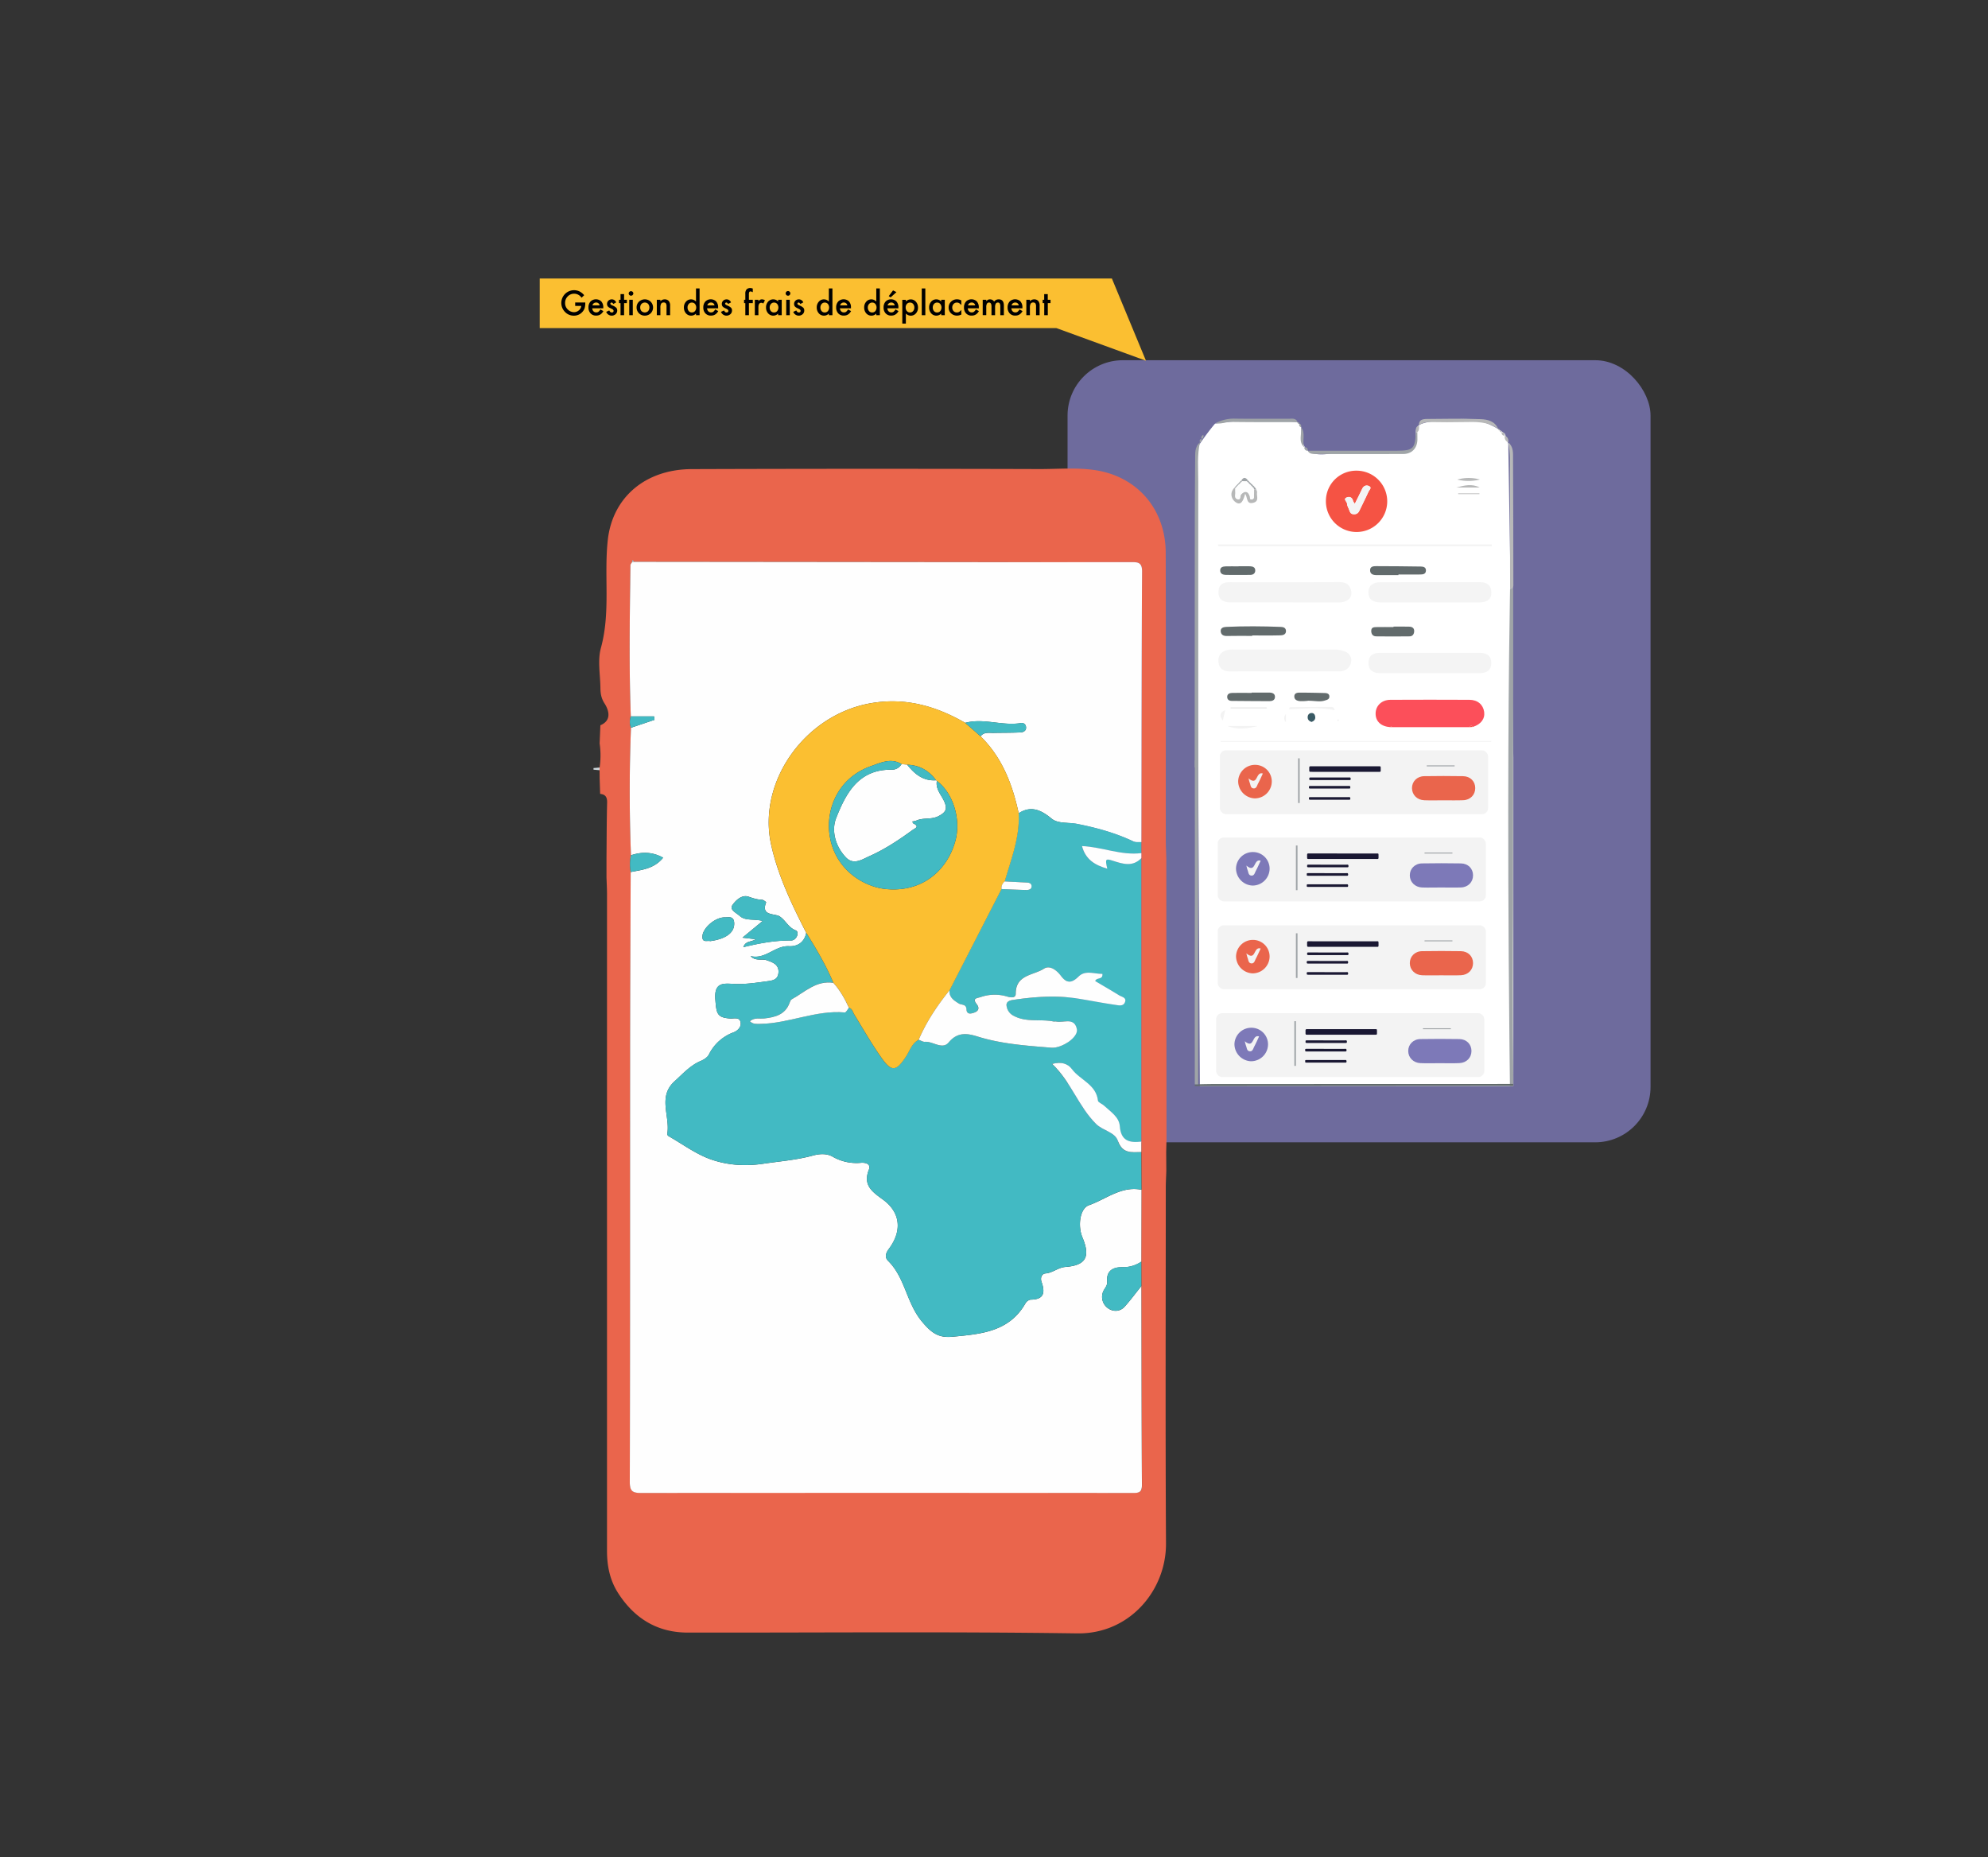 <svg id="Calque_1" data-name="Calque 1" xmlns="http://www.w3.org/2000/svg" viewBox="0 0 1838 1717"><rect x="0" y="0" width="1838" height="1717" fill="#333333" stroke="none"/><defs><style>.cls-1,.cls-15{fill:#7d79b8;}.cls-1{opacity:0.8;}.cls-2{fill:#fff;}.cls-3{fill:#9fa4a7;}.cls-4{fill:#b7b8b8;}.cls-5{fill:#626b6c;}.cls-6{fill:#f4f4f4;}.cls-7{fill:#fc4f5a;}.cls-8{fill:#f55344;}.cls-9{fill:#f3f3f3;}.cls-10{fill:#ebebeb;}.cls-11{fill:#395a64;}.cls-12{fill:#fdfdfd;}.cls-13{fill:#ea654c;}.cls-14{fill:#1a1833;}.cls-16{fill:#fefefe;}.cls-17{fill:#42bac3;}.cls-18{fill:#ced8dd;}.cls-19{fill:#fbbf31;}</style></defs><rect class="cls-1" x="987" y="333" width="539" height="723" rx="51.16"/><path class="cls-2" d="M1399.15,1004H1109.33l-3.12-589c3.21-5,6.83-10.25,10.91-15.58q3.12-4.1,6.23-7.79,6.09-.9,12.47-1.56a303.35,303.35,0,0,1,62.32,0,6.52,6.52,0,0,1,3.12,1.56c3.61,3.35.57,9.19,3.12,17.14a20.72,20.72,0,0,0,3.11,6.23c7,8.62,25.71,3.75,28,3.12a145.31,145.31,0,0,1,35.84,0,93.78,93.78,0,0,0,29.61-1.56,11.42,11.42,0,0,0,6.23-3.12c4.89-5.28-.22-12.89,3.11-18.7.86-1.49,3.29-4.62,23.38-6.23,17.47-1.4,26.2-2.09,37.39,1.56A65.6,65.6,0,0,1,1391.36,401l3.12,9.35,4.67,289.82Z"/><path class="cls-3" d="M1399.15,1004H1396c-.19-15.79-.32-28.17-.39-34.64-2.41-230.5-.49-365.13.36-415.59,0-3,.12-6.75.16-9.32l2.53.13.39-.16q0,145.11-.1,290.22c0,12.59-.35,59-.11,121.38C1399,976.22,1399.07,992.87,1399.15,1004Z"/><path class="cls-3" d="M1109.42,408.9c-2.7,12-1.56,24.17-1.57,36.28q0,132.09,0,264.18l-3.31-.07q0-84.45.06-168.89c0-38.4,0-76.79.38-115.19C1105.07,419.62,1104.23,413.31,1109.42,408.9Z"/><path class="cls-4" d="M1398.7,544.58l-2.53-.13q-.11-53.54-.22-107.05c0-9.52.51-19.08-1.54-28.49,5.07,4.17,4.44,10.08,4.46,15.61q.27,58.38.31,116.75Z"/><path class="cls-3" d="M1310.39,399.55c0,2.34.12,4.67.07,7-.19,7.86-5.21,13.13-13.13,13.16-27,.11-53.95.05-80.92,0-2.86,0-5.79,0-7.4-3.05l82.11,0c15.39,0,17.24-1.75,17.89-17.08Z"/><path class="cls-5" d="M1399,1002.05l.15,1.74-294.5.21v-1.54c5.39-.11,10.77-.33,16.16-.33Q1259.91,1002.07,1399,1002.05Z"/><path class="cls-4" d="M1385.09,396.48c-9.57-6.93-20.56-6.55-31.61-6.31-10.28.22-20.58.19-30.87,0-4-.07-7.6.53-10.7,3.19-.43-5.24,3.38-6,7-6.05,16.8-.16,33.62-.5,50.39.2C1375.44,387.76,1382.21,389.38,1385.09,396.48Z"/><path class="cls-3" d="M1199.69,390.26c-20.45,0-40.91.07-61.36-.22-4.94-.07-9.6,2.32-14.55,1.15a36.77,36.77,0,0,1,18.54-4.18c16.24.23,32.48,0,48.72.11C1194.21,387.14,1198,386.1,1199.69,390.26Z"/><path class="cls-3" d="M1205.94,413.63c-6.07-5.42-2-12.53-3.16-18.79C1207.59,400.47,1203.46,407.61,1205.94,413.63Z"/><path class="cls-4" d="M1310.39,399.55l-1.38.09c-.23-2.66-.21-5.21,2.93-6.31C1312,395.56,1312.32,397.83,1310.39,399.55Z"/><path class="cls-4" d="M1394.43,408.94c-2.69-1.27-3.58-3.43-3.14-6.26C1394,403.94,1394.87,406.1,1394.43,408.94Z"/><path class="cls-3" d="M1209.06,416.75a3,3,0,0,1-3.17-3.17C1208.23,413.35,1209.19,414.5,1209.06,416.75Z"/><path class="cls-4" d="M1391.32,402.71c-2.33.23-3-1.24-3.14-3.14C1390.37,399.47,1391.23,400.71,1391.32,402.71Z"/><path class="cls-3" d="M1112.56,402c.42,1.69.25,3.13-1.61,3.87C1110.23,404,1111,402.82,1112.56,402Z"/><path class="cls-3" d="M1111,405.8c.17,1.4,0,2.65-1.59,3.15C1109,407.43,1108.8,406,1111,405.8Z"/><path class="cls-3" d="M1202.84,394.94a2.54,2.54,0,0,1-1.62-3.16C1203.18,392.11,1203.11,393.48,1202.84,394.94Z"/><path class="cls-3" d="M1201.26,391.82c-1.13.08-1.75-.35-1.59-1.58C1200.81,390.16,1201.33,390.69,1201.26,391.82Z"/><path class="cls-4" d="M1388.22,399.6a1.59,1.59,0,0,1-1.6-1.59A1.45,1.45,0,0,1,1388.22,399.6Z"/><path class="cls-4" d="M1386.66,398a1.57,1.57,0,0,1-1.6-1.59A1.44,1.44,0,0,1,1386.66,398Z"/><path class="cls-6" d="M1187.51,620.71c-16.59,0-33.19-.09-49.78,0-6,0-10.3-1.9-11.12-8.18-.89-6.87,2.76-10.68,9.37-11.84a22.74,22.74,0,0,1,3.87-.25q47.45,0,94.89,0a29.7,29.7,0,0,1,6.07,1c5.6,1.2,9.23,5.09,8.36,10.4s-5,8.83-11.11,8.81C1221.21,620.68,1204.36,620.71,1187.51,620.71Z"/><path class="cls-7" d="M1285.42,672.23c-8.58-.63-13.65-5.33-13.6-12.59s5.59-12.67,13.74-12.71q36.5-.18,73,0c7.58,0,12.71,4.49,13.62,11.18.87,6.43-3,11.51-10.48,13.9-1.13-1.5-2.15-1.33-3.07.22H1287C1286.44,671.34,1285.93,671.34,1285.42,672.23Z"/><path class="cls-8" d="M1254.34,435.11a28.35,28.35,0,1,1-28.48,27.8A28,28,0,0,1,1254.34,435.11Zm-1.74,30.62c-.89-1.37-1.44-1.88-1.57-2.48-.7-3.27-3-4.54-5.76-3.44-3.87,1.54.11,3.81.14,5.76s1.31,3.89,2,5.86,1.36,3.78,4.06,3.95,4.32-1,5.44-3.38c2.77-5.86,5.73-11.64,8.4-17.54.69-1.55,3.45-3.66.42-5.11-2.48-1.18-5-.3-6.37,2.67C1257.29,456.43,1255.06,460.74,1252.6,465.73Z"/><path class="cls-6" d="M1188.21,556.86c-16.83,0-33.67,0-50.5,0-7.61,0-11.34-3.35-11.19-9.67.16-7.14,4.51-9.06,10.85-9,33.67.08,67.33.15,101-.06,6.8,0,10.34,3,11,9.28.6,5.75-4.16,9.48-11.43,9.49C1221.36,556.89,1204.78,556.86,1188.21,556.86Z"/><path class="cls-6" d="M1321.22,622.27c-15,0-30.07-.06-45.1,0-6.39,0-10.8-2.33-10.86-9.2s4-9.54,10.51-9.54q46.26.06,92.53,0c6.5,0,10.58,2.86,10.47,9.58s-4.5,9.21-10.89,9.16C1352.32,622.2,1336.77,622.27,1321.22,622.27Z"/><path class="cls-6" d="M1322.74,538.16c15,0,30.07.07,45.1,0,6.39,0,10.61,2.33,11,9.14.34,6.28-3.55,9.56-11.26,9.57q-45.49.07-91,0c-7.74,0-11.49-3.23-11.41-9.47.08-6.07,3.94-9.17,11.7-9.19C1292.16,538.13,1307.45,538.16,1322.74,538.16Z"/><path class="cls-9" d="M1379.2,504.88h-253v-1.56h253Z"/><path class="cls-5" d="M1157.71,587.86c-7.76,0-15.52-.13-23.28.06-3.07.08-5.3-.87-5.78-3.83-.55-3.49,2.22-4.43,4.94-4.56,16.82-.79,33.66-.64,50.49,0,2.36.09,4.85.73,4.87,3.87s-2.76,3.86-4.9,3.93c-8.78.25-17.56.1-26.34.1Z"/><path class="cls-5" d="M1292.93,531.65c-6.74,0-13.48,0-20.22,0-3.06,0-6-.79-6-4.48s3.29-3.79,5.72-3.79c13.74,0,27.48.17,41.22.35,2.51,0,4.87.75,4.69,3.89s-2.78,3.43-5.15,3.46c-6.74.08-13.48,0-20.22,0Z"/><path class="cls-5" d="M1288.29,579.27c4.92,0,9.84-.14,14.75.05,2.5.1,4.57,1.22,4.44,4.28-.11,2.7-1.54,4.65-4.21,4.68q-15.52.21-31,0c-3.07-.05-4.55-2.16-4.49-5.19.08-3.43,2.8-3.32,5-3.38,5.17-.14,10.34,0,15.51,0Z"/><path class="cls-3" d="M1104.65,703.13l3.12-3v302.29h-3.12c0-16.93-.05-42.51-.05-73.75,0-2.7,0-21.07.06-68.22,0-28.1.17-73.81,0-136.44C1104.69,715.22,1104.67,708,1104.65,703.13Z"/><path class="cls-5" d="M1157.2,640.26c5.43,0,10.86,0,16.29,0,2.82,0,5.44.89,5.27,4.26-.14,2.87-2.7,3.65-5.12,3.65-11.59,0-23.18-.16-34.77-.23-2.42,0-4.18-1.1-4.27-3.51-.1-3,2.27-3.84,4.76-3.88,5.94-.1,11.89,0,17.83,0Z"/><path class="cls-9" d="M1128.63,685h250v.79H1128.55Z"/><path class="cls-5" d="M1144.86,523.49c3.62,0,7.24-.11,10.85,0,2.45.1,4.87.85,4.83,3.87,0,2.76-2,4.08-4.66,4.1-7.47,0-15,.14-22.43,0-2.64-.06-5.43-.88-5.32-4.3.1-3.06,2.74-3.49,5.1-3.58,3.87-.15,7.75,0,11.63,0Z"/><path class="cls-5" d="M1209.6,647.77a43.25,43.25,0,0,1-7.93.35c-2.13-.2-4.85-1.06-5-4-.17-3.18,2.36-3.82,4.74-3.82,7.76,0,15.51.17,23.26.36,2.14.05,4.39.52,4.39,3.26s-2.43,3.1-4.34,3.71C1220.42,649,1216,647.87,1209.6,647.77Z"/><path class="cls-4" d="M1161.52,452.4c.25,1,.83,2,.68,3-.54,3.41,2.25,8.12-3.8,9.47s-4.8-4.42-7.16-8.39c-1.64,5.57-3.52,11.63-9,7.65-3.76-2.72-5.72-8.62-.79-13.4a1.13,1.13,0,0,1,.79.54,32.83,32.83,0,0,0,0,3.84c.19,2.18-1.13,5.24,1.53,6.21,3.79,1.39,2.43-2.86,3.76-4.27,3.46-3.66,6.22-3.09,8,1.55.48,1.25-.48,3.45,2.08,3,2-.35,1.7-2.24,1.77-3.71.09-1.8.06-3.6.09-5.39Z"/><path class="cls-9" d="M1134.84,671.21h27.84C1153.25,673.69,1143.85,674.76,1134.84,671.21Z"/><path class="cls-9" d="M1234,656.56c-14-3.08-28.08-1.37-42.15-.92a1.8,1.8,0,0,1,1.87-1.93q18.66-.16,37.31-.16c1.85,0,2.69,1.28,3,3Z"/><path class="cls-4" d="M1368.22,443.27a42.26,42.26,0,0,1-20.9.06A39.13,39.13,0,0,1,1368.22,443.27Z"/><path class="cls-4" d="M1368,450.66h-21.47C1353.6,448.86,1360.66,446.83,1368,450.66Z"/><path class="cls-10" d="M1171.3,655h-33.56v-1.11H1171Z"/><path class="cls-11" d="M1212.63,667.42c-2.15-.67-3.65-2-3.64-4.34s1.44-4,3.8-3.94c2.1,0,3.08,1.78,3.23,3.72C1216.2,665.24,1214.74,666.59,1212.63,667.42Z"/><path class="cls-4" d="M1367.79,456.76h-19.62l0-.65h19.63C1367.78,456.33,1367.79,456.55,1367.79,456.76Z"/><path class="cls-9" d="M1132.75,656.58q-1.12,4.78-2.23,9.56c-3-4.1-3.12-7.5,2.16-9.62Z"/><path class="cls-9" d="M1188.79,667.48c-2.22-2.28-1.73-4.88.07-7.58v7.51Z"/><path class="cls-3" d="M1147.71,444.07c2-3.2,4-2.82,6-.06-.32.33-.63.66-.94,1l-4.27-.13C1148.21,444.61,1148,444.34,1147.71,444.07Z"/><path class="cls-9" d="M1238,665.48c-.18.4-.35.81-.53,1.21-.4-.17-1-.26-1.14-.55s.28-.78.46-1.19Z"/><path class="cls-8" d="M1358.62,672.24c.92-1.55,1.94-1.72,3.07-.22Z"/><path class="cls-10" d="M1132.68,656.52c.13-.2.26-.4.38-.6l-.31.66Z"/><path class="cls-9" d="M1235.53,658.12l-1.55-1.56,0,0,1.56,1.55Z"/><path class="cls-9" d="M1235.58,658.07l.58.36-.63-.31Z"/><path class="cls-8" d="M1285.42,672.23c.51-.89,1-.89,1.54,0Z"/><path class="cls-3" d="M1161.52,452.4l-2.13.06a5.73,5.73,0,0,1-.47-1.25,12.88,12.88,0,0,0,1.06-1Z"/><path class="cls-3" d="M1158.4,448.62l1.58,1.57a14.62,14.62,0,0,1-1.06,1l-1.54-1.55A14.28,14.28,0,0,0,1158.4,448.62Z"/><path class="cls-3" d="M1141.43,450.68c.54-.61,1.09-1.21,1.64-1.81l.72.67-1.57,1.68A1.13,1.13,0,0,0,1141.43,450.68Z"/><path class="cls-3" d="M1156.81,447.14l1.59,1.48a14.28,14.28,0,0,1-1,1l-1.52-1.59C1156.18,447.77,1156.5,447.46,1156.81,447.14Z"/><path class="cls-3" d="M1143.07,448.87l1.55-1.56.71.66c-.51.53-1,1-1.54,1.57Z"/><path class="cls-3" d="M1155.24,445.59l1.57,1.56-1,.92-1.55-1.56Z"/><path class="cls-3" d="M1144.62,447.31l1.48-1.67.83.81-1.6,1.52Z"/><path class="cls-3" d="M1153.66,444l1.57,1.58c-.3.31-.61.62-.92.92l-1.59-1.49C1153,444.67,1153.34,444.34,1153.66,444Z"/><path class="cls-3" d="M1146.1,445.64l1.62-1.57c.24.27.49.54.73.82l-1.52,1.56Z"/><path class="cls-9" d="M1188.86,667.41l.58.37-.65-.3Z"/><path class="cls-6" d="M1252.6,465.73c2.46-5,4.69-9.3,6.72-13.71,1.37-3,3.89-3.85,6.37-2.67,3,1.45.27,3.56-.42,5.11-2.67,5.9-5.63,11.68-8.4,17.54-1.12,2.37-2.66,3.55-5.44,3.38s-3.39-1.9-4.06-3.95-1.92-3.9-2-5.86-4-4.22-.14-5.76c2.74-1.1,5.06.17,5.76,3.44C1251.16,463.85,1251.71,464.36,1252.6,465.73Z"/><path class="cls-12" d="M1146.93,446.45l1.52-1.56,4.27.13,1.59,1.49,1.55,1.56,1.52,1.59,1.54,1.55a5.73,5.73,0,0,0,.47,1.25c0,1.79,0,3.59-.09,5.39-.07,1.47.28,3.36-1.77,3.71-2.56.44-1.6-1.76-2.08-3-1.77-4.64-4.53-5.21-8-1.55-1.33,1.41,0,5.66-3.76,4.27-2.66-1-1.34-4-1.53-6.21a32.83,32.83,0,0,1,0-3.84l1.57-1.68c.51-.52,1-1,1.54-1.57Z"/><rect class="cls-9" x="1127.83" y="693.63" width="247.95" height="59.04" rx="5.57"/><path class="cls-13" d="M1175.82,722.79A15.71,15.71,0,0,1,1160,738.05a15.93,15.93,0,0,1-15.25-15.87,15.57,15.57,0,0,1,15.86-15.11A15.36,15.36,0,0,1,1175.82,722.79Zm-21.46-3.22a37.46,37.46,0,0,0,1.1,4.13c.84,1.91.6,4.79,3.4,5.12s3.26-2.52,4.22-4.34c1.61-3,3-6.21,4.48-9.38C1160.65,712.94,1163.39,727.06,1154.36,719.57Z"/><rect class="cls-3" x="1200.15" y="701.01" width="1.48" height="41.32"/><path class="cls-13" d="M1334.42,739.84c-5.88,0-11.77.19-17.64-.05-6.6-.27-11.27-5-11.33-11.14s4.58-11,11.22-11.12q18-.31,36,0c6.74.11,11.25,4.81,11.26,11s-4.47,11-11.15,11.23C1346.68,740,1340.55,739.84,1334.42,739.84Z"/><path class="cls-3" d="M1319.08,707.56h25.78l0,.87h-25.79Z"/><path class="cls-14" d="M1243.63,708.39h30.83c2,0,2.1-.26,2.08,2.05,0,3.6.3,3.07-3,3.07q-30.12,0-60.24,0c-3.08,0-2.81.3-2.82-2.79,0-.39,0-.79,0-1.18,0-.79.31-1.18,1.11-1.15.55,0,1.11,0,1.66,0Z"/><path class="cls-14" d="M1229.83,718.75c5.62,0,11.24,0,16.86,0,.66,0,1.6-.23,1.88.33a2.06,2.06,0,0,1,0,1.81c-.08.2-.46.26-.79.26h-34.66c-.39,0-.79,0-1.18,0-1,.05-1.5-.2-1.42-.87a4,4,0,0,0,0-.77c-.07-.6.41-.8,1.29-.78,1.58,0,3.16,0,4.75,0Z"/><path class="cls-14" d="M1229.49,726.59c5.61,0,11.23,0,16.85,0,.66,0,1.6-.23,1.89.33a2.09,2.09,0,0,1,0,1.81c-.09.2-.46.25-.79.26h-34.66c-.4,0-.8,0-1.19,0-1,0-1.5-.2-1.41-.87a3.31,3.31,0,0,0,0-.77c-.06-.6.41-.8,1.29-.79,1.59,0,3.17,0,4.75,0Z"/><path class="cls-14" d="M1229.49,736.92c5.61,0,11.23,0,16.85,0,.66,0,1.6-.23,1.89.33a2.09,2.09,0,0,1,0,1.81c-.09.2-.46.26-.79.26h-34.66c-.4,0-.8,0-1.19,0-1,0-1.5-.2-1.41-.87a3.3,3.3,0,0,0,0-.77c-.06-.6.41-.8,1.29-.78,1.59,0,3.17,0,4.75,0Z"/><rect class="cls-9" x="1125.81" y="774.22" width="247.95" height="59.04" rx="5.57"/><path class="cls-15" d="M1173.81,803.38A15.73,15.73,0,0,1,1158,818.65a15.92,15.92,0,0,1-15.25-15.87,15.54,15.54,0,0,1,15.85-15.11A15.36,15.36,0,0,1,1173.81,803.38Zm-21.47-3.22a36.8,36.8,0,0,0,1.1,4.13c.85,1.91.61,4.8,3.4,5.13s3.26-2.52,4.23-4.35c1.6-3,3-6.2,4.47-9.38C1158.64,793.54,1161.37,807.66,1152.34,800.16Z"/><rect class="cls-3" x="1198.13" y="781.6" width="1.48" height="41.32"/><path class="cls-15" d="M1332.4,820.43c-5.88,0-11.77.2-17.64,0-6.6-.27-11.26-5.06-11.33-11.14s4.58-11,11.22-11.12q18-.32,36,0c6.74.11,11.24,4.81,11.25,11s-4.47,11-11.15,11.23C1344.67,820.64,1338.53,820.43,1332.4,820.43Z"/><path class="cls-3" d="M1317.06,788.15h25.78l0,.87h-25.79Z"/><path class="cls-14" d="M1241.61,789h30.83c2,0,2.1-.27,2.08,2,0,3.6.3,3.07-3,3.08H1211.3c-3.07,0-2.81.3-2.82-2.78,0-.4,0-.79,0-1.19,0-.78.31-1.17,1.11-1.15.56,0,1.11,0,1.66,0Z"/><path class="cls-14" d="M1227.81,799.35h16.86c.66,0,1.6-.22,1.88.33a2.09,2.09,0,0,1,0,1.81c-.09.2-.46.26-.79.26h-34.66c-.4,0-.8,0-1.19,0-1,.05-1.5-.2-1.41-.88a3.22,3.22,0,0,0,0-.76c-.06-.61.41-.8,1.29-.79,1.58,0,3.17,0,4.75,0Z"/><path class="cls-14" d="M1227.47,807.18h16.86c.65,0,1.6-.22,1.88.33a2.06,2.06,0,0,1,0,1.81c-.09.2-.46.26-.79.26h-34.66c-.4,0-.79,0-1.19,0-1,.06-1.49-.2-1.41-.87a3.22,3.22,0,0,0,0-.76c-.06-.61.42-.8,1.3-.79,1.58,0,3.16,0,4.74,0Z"/><path class="cls-14" d="M1227.47,817.51h16.86c.65,0,1.6-.22,1.88.33a2.06,2.06,0,0,1,0,1.81c-.09.2-.46.26-.79.26h-34.66c-.4,0-.79,0-1.19,0-1,0-1.49-.21-1.41-.88a3.22,3.22,0,0,0,0-.76c-.06-.61.42-.8,1.3-.79,1.58,0,3.16,0,4.74,0Z"/><rect class="cls-9" x="1125.81" y="855.39" width="247.95" height="59.04" rx="5.57"/><path class="cls-13" d="M1173.81,884.55A15.73,15.73,0,0,1,1158,899.82,15.92,15.92,0,0,1,1142.78,884a15.55,15.55,0,0,1,15.85-15.11A15.36,15.36,0,0,1,1173.81,884.55Zm-21.47-3.22a37.21,37.21,0,0,0,1.1,4.14c.85,1.9.61,4.79,3.4,5.12s3.26-2.52,4.23-4.35c1.6-3,3-6.2,4.47-9.37C1158.64,874.71,1161.37,888.83,1152.34,881.33Z"/><rect class="cls-3" x="1198.13" y="862.77" width="1.48" height="41.32"/><path class="cls-13" d="M1332.4,901.61c-5.88,0-11.77.19-17.64-.05-6.6-.27-11.26-5.06-11.33-11.14s4.58-11,11.22-11.12q18-.31,36,0c6.74.11,11.24,4.81,11.25,11s-4.47,10.94-11.15,11.23C1344.67,901.81,1338.53,901.6,1332.4,901.61Z"/><path class="cls-3" d="M1317.06,869.33h25.78l0,.87h-25.79Z"/><path class="cls-14" d="M1241.61,870.16h30.83c2,0,2.1-.27,2.08,2.05,0,3.59.3,3.07-3,3.07H1211.3c-3.07,0-2.81.3-2.82-2.78,0-.39,0-.79,0-1.18,0-.79.31-1.18,1.11-1.16.56,0,1.11,0,1.66,0Z"/><path class="cls-14" d="M1227.81,880.52c5.62,0,11.24,0,16.86,0,.66,0,1.6-.23,1.88.33a2.09,2.09,0,0,1,0,1.81c-.09.2-.46.25-.79.26h-34.66c-.4,0-.8,0-1.19,0-1,0-1.5-.2-1.41-.87a3.31,3.31,0,0,0,0-.77c-.06-.61.41-.8,1.29-.79,1.58,0,3.17,0,4.75,0Z"/><path class="cls-14" d="M1227.47,888.36c5.62,0,11.24,0,16.86,0,.65,0,1.6-.23,1.88.32a2.08,2.08,0,0,1,0,1.82c-.09.2-.46.25-.79.26h-34.66c-.4,0-.79,0-1.19,0-1,.05-1.49-.2-1.41-.88a3.22,3.22,0,0,0,0-.76c-.06-.61.42-.8,1.3-.79,1.58,0,3.16,0,4.74,0Z"/><path class="cls-14" d="M1227.47,898.69c5.62,0,11.24,0,16.86,0,.65,0,1.6-.23,1.88.33a2.06,2.06,0,0,1,0,1.81c-.09.2-.46.25-.79.26h-34.66c-.4,0-.79,0-1.19,0-1,0-1.49-.2-1.41-.87a3.3,3.3,0,0,0,0-.77c-.06-.61.42-.8,1.3-.79,1.58,0,3.16,0,4.74,0Z"/><rect class="cls-9" x="1124.35" y="936.64" width="247.95" height="59.04" rx="5.57"/><path class="cls-15" d="M1172.35,965.8a15.73,15.73,0,0,1-15.78,15.27,15.94,15.94,0,0,1-15.26-15.87,15.57,15.57,0,0,1,15.86-15.11A15.36,15.36,0,0,1,1172.35,965.8Zm-21.47-3.22a37.21,37.21,0,0,0,1.1,4.14c.85,1.9.61,4.79,3.4,5.12s3.26-2.52,4.23-4.35c1.6-3,3-6.2,4.47-9.37C1157.18,956,1159.91,970.08,1150.88,962.58Z"/><rect class="cls-3" x="1196.67" y="944.02" width="1.48" height="41.32"/><path class="cls-15" d="M1330.94,982.86c-5.88,0-11.77.19-17.64-.05-6.6-.27-11.27-5.06-11.33-11.14s4.58-11,11.22-11.12q18-.31,36,0c6.74.11,11.24,4.81,11.25,11s-4.47,10.94-11.15,11.23C1343.2,983.06,1337.07,982.85,1330.94,982.86Z"/><path class="cls-3" d="M1315.6,950.58h25.78l0,.87h-25.79Z"/><path class="cls-14" d="M1240.15,951.41H1271c2,0,2.1-.27,2.08,2.05,0,3.59.3,3.07-3,3.07h-60.24c-3.07,0-2.81.3-2.82-2.78,0-.39,0-.79,0-1.18,0-.79.31-1.18,1.11-1.16.56,0,1.11,0,1.66,0Z"/><path class="cls-14" d="M1226.35,961.77c5.62,0,11.24,0,16.86,0,.66,0,1.6-.23,1.88.33a2.09,2.09,0,0,1,0,1.81c-.09.2-.47.25-.79.26h-34.67c-.39,0-.79,0-1.18,0-1,0-1.5-.2-1.41-.87a4,4,0,0,0,0-.77c-.06-.61.41-.8,1.29-.79,1.58,0,3.17,0,4.75,0Z"/><path class="cls-14" d="M1226,969.61c5.62,0,11.24,0,16.85,0,.66,0,1.61-.23,1.89.32a2.08,2.08,0,0,1,0,1.82c-.09.2-.46.25-.79.26h-34.66c-.4,0-.79,0-1.19,0-1,.05-1.49-.2-1.41-.88a3.22,3.22,0,0,0,0-.76c-.06-.61.42-.8,1.3-.79,1.58,0,3.16,0,4.74,0Z"/><path class="cls-14" d="M1226,979.94c5.62,0,11.24,0,16.85,0,.66,0,1.61-.23,1.89.33a2.06,2.06,0,0,1,0,1.81c-.09.2-.46.25-.79.26h-34.66c-.4,0-.79,0-1.19,0-1,0-1.49-.2-1.41-.87a3.3,3.3,0,0,0,0-.77c-.06-.61.42-.8,1.3-.79,1.58,0,3.16,0,4.74,0Z"/><path class="cls-13" d="M554.87,733.9l-.48-14.52c0-2.47,0-4.94-.08-7.41l.08-2.47a77.58,77.58,0,0,0,0-22.26q.35-8.38.7-16.78c11.21-4.68,7.34-14.7,3.89-20.08-3.28-5.12-3.8-9.47-3.87-14.55-.16-12.34-2.69-25.4.46-36.87,9.08-33.06,2.72-66.69,6.36-99.76,4.38-39.7,35.06-65.39,77.57-65.53q161-.54,322-.05c16.83,0,33.72-1.5,50.49.92,39.27,5.68,65.67,36,65.77,76.43.22,88.4,0,176.8.07,265.2,0,5.74.3,11.48.46,17.23q.09,129.75.2,259.49l-.3,12.2.12,17.39c-.17,5.34-.49,10.68-.49,16,0,109.43-.44,218.87.2,328.3.26,43.27-33.55,83.88-82,83.19-120-1.72-240.09-.58-360.14-.74-28.22,0-49.38-13.14-64.43-36.58-7.55-11.77-10.23-24.94-10.24-38.74q0-39.42,0-78.82,0-264.08,0-528.14c0-5.33-.31-10.67-.48-16q0-8.84,0-17.69c.16-17.07.15-34.14.58-51.21C561.45,737.05,559.87,734.38,554.87,733.9Zm500.38,54.75c0-3.38,0-6.76,0-10.14.15-83.43.17-166.86.64-250.3.05-9-4.54-8.59-10.73-8.57q-62.27.18-124.52,0l-334.21-.33-1.53-1.72-.45,1.86c-.55,1-1.57,2-1.58,3.07-.56,46.58-1.42,93.15.36,139.72a14.65,14.65,0,0,0,.19,10.49q-2.43,58.93,0,117.88a37.47,37.47,0,0,0-.27,15.46c-.19,58.32-.5,116.63-.54,174.95-.08,129.58.08,259.15-.28,388.73,0,8.56,2.42,10.33,10.27,10.32q227.72-.24,455.43,0c5.49,0,7.84-1,7.8-7.41-.39-61.28-.41-122.56-.54-183.85l-.09-22.55q.09-33.22.17-66.45-.06-17.41-.11-34.83V793.33Z"/><path class="cls-16" d="M583.36,790.65q-2.31-58.93,0-117.88l21.75-7.33c-.13-1.06-.25-2.11-.37-3.16H583.21c-1.78-46.57-.92-93.14-.36-139.72,0-1,1-2,1.58-3.07l1,.06,1-.2,334.21.33q62.25,0,124.52,0c6.19,0,10.78-.39,10.73,8.57-.47,83.44-.49,166.87-.64,250.3-2.45-.18-5.23.34-7.29-.65-16.68-7.94-34.19-12.72-52.32-16.29-7.88-1.54-17.44.13-23.5-4.92-10.86-9.07-19.89-11.56-30.33-4.83-5.75-26.7-15.23-51.54-35.24-71.17,3.33-4.3,8.09-3,12.47-3.15,8.16-.18,16.34-.07,24.5-.47,2.93-.14,5.74-1.73,5-5.46a3.86,3.86,0,0,0-4.55-3.18c-17.23,2.91-34.41-4.82-51.63-.18-27.38-15.77-56-23.81-88.13-18C743.93,661.24,700,722.79,713,781.14c6.36,28.61,19.1,55.12,32.43,81.19-1.71,8.76-8.12,12.79-15.94,12.39-13.09-.67-21.8,12.58-35.58,9.13,4.68,5,10.35,2.23,15,3.85,5.31,1.86,11.36,3.83,10.84,11.34-.49,7.24-6.16,7.5-11.59,8.25-9.34,1.27-18.63,2.65-28.13,2.36-9.84-.3-20.08-2.85-18.65,14.49,1,12.61,1.38,16.56,13.69,17.41,3.43.24,8.32-1.63,9.57,3.15,1.21,4.63-2.84,8.28-6.29,9.6a41.39,41.39,0,0,0-23,20.68c-1.34,2.61-4.7,4.65-7.59,5.88-9.73,4.15-16.49,11.9-24.06,18.72-15.92,14.34-3.87,32.57-6.78,48.72a2.62,2.62,0,0,0,1.2,2c13,7.41,25.4,16.73,39.33,21.57,15.2,5.28,31.35,6.46,48.32,3.94,15.33-2.29,30.77-3.44,45.86-7.57,5.83-1.59,12.46-2.18,18.11,1a44.06,44.06,0,0,0,26,5.74c4.46-.4,9.74.89,7.57,6.39-5.75,14.57,3.43,20.57,13.16,27.7,16.06,11.77,17.82,28.81,5.31,45.5-3,4-3.91,7.86-.66,11.06,15.69,15.45,16.86,38.61,31,55.75,8.85,10.74,15.48,15.61,28.41,14.38,26.25-2.5,52.56-4.39,67.69-31.1.87-1.54,3.2-3.18,4.87-3.2,12.52-.13,13.21-6.94,9.86-16.46-1.3-3.7.18-7.49,3.73-7.78,6.73-.55,11.52-5.49,18.47-6,18.92-1.47,23.1-9.46,15.66-27.2-4.57-10.91-2.35-26.94,6-29.86,15.89-5.55,29.91-18,48.54-14.29q-.09,33.23-.17,66.45a29.08,29.08,0,0,1-17,5.12c-8.66-.18-15.51,2.82-14.57,13.56.31,3.6-2.39,6-3.65,8.89a12.79,12.79,0,0,0,4.22,15.36c4.57,3.46,11.15,3.7,15.67-1.34,5.45-6.06,10.29-12.67,15.38-19,.13,61.29.15,122.57.54,183.85,0,6.38-2.31,7.42-7.8,7.41q-227.72-.16-455.43,0c-7.85,0-10.29-1.76-10.27-10.32.36-129.58.2-259.15.28-388.73,0-58.32.35-116.63.54-174.95,10.66-2.08,21.79-3.08,30-13.27C603.07,787.38,593.37,787.34,583.36,790.65Zm103.07,76.16,12.27,1.43c-4.08,2.84-9.23,1.21-11.45,7.32,15-3.6,29.26-6.28,44-6.14,5.45.05,8.14-7.95,4.44-9.36-7-2.68-9.28-9.38-15-13-4.41-2.76-17.51-.13-12.34-12.89.11-.27-2.51-2.36-3.89-2.4-4.37-.14-8.15-1.37-12.3-2.84-6.27-2.2-12,3.43-15,7.78s3.58,7.19,6.73,10c5.44,4.87,13,2.45,21.28,4.63ZM656.68,870c12.33-1.64,22.49-6.68,22.13-16.59-.25-6.89-5.06-5.34-8.71-5.37-9-.08-20.05,9.71-20.65,17.09C648.89,872.11,654,869.13,656.68,870Z"/><path class="cls-17" d="M1055.31,1099.83c-18.63-3.74-32.65,8.74-48.54,14.29-8.35,2.92-10.57,19-6,29.86,7.44,17.74,3.26,25.73-15.66,27.2-7,.54-11.74,5.48-18.47,6-3.55.29-5,4.08-3.73,7.78,3.35,9.52,2.66,16.33-9.86,16.46-1.67,0-4,1.66-4.87,3.2-15.13,26.71-41.44,28.6-67.69,31.1-12.93,1.23-19.56-3.64-28.41-14.38-14.13-17.14-15.3-40.3-31-55.75-3.25-3.2-2.3-7.1.66-11.06,12.51-16.69,10.75-33.73-5.31-45.5-9.73-7.13-18.91-13.13-13.16-27.7,2.17-5.5-3.11-6.79-7.57-6.39a44.06,44.06,0,0,1-26-5.74c-5.65-3.13-12.28-2.54-18.11-1-15.09,4.13-30.53,5.28-45.86,7.57-17,2.52-33.12,1.34-48.32-3.94-13.93-4.84-26.3-14.16-39.33-21.57a2.62,2.62,0,0,1-1.2-2c2.91-16.15-9.14-34.38,6.78-48.72,7.57-6.82,14.33-14.57,24.06-18.72,2.89-1.23,6.25-3.27,7.59-5.88a41.39,41.39,0,0,1,23-20.68c3.45-1.32,7.5-5,6.29-9.6-1.25-4.78-6.14-2.91-9.57-3.15-12.31-.85-12.65-4.8-13.69-17.41-1.43-17.34,8.81-14.79,18.65-14.49,9.5.29,18.79-1.09,28.13-2.36,5.43-.75,11.1-1,11.59-8.25.52-7.51-5.53-9.48-10.84-11.34-4.64-1.62-10.31,1.16-15-3.85,13.78,3.45,22.49-9.8,35.58-9.13,7.82.4,14.23-3.63,15.93-12.4,9.31,14.9,18.23,30,25.08,46.26-15.86-2.43-26.43,8.57-38.64,15.34-.91.5-1.39,2-1.81,3.11-4.1,10.93-13.38,13.36-23.51,14.51-4.14.47-8.74-1.2-13.33,2.56,3.29,3.08,6.6,2.48,9.61,2.44,26.5-.28,51.35-12.93,78.27-10.55,1.12.1,2.52-2.85,3.78-4.38,3.17,1,3.6,4,5,6.4,8.27,13.47,16.14,27.24,25.24,40.13s13.43,12.26,22.2-.89c3.69-5.53,5.48-12.59,12-16,1.93.67,3.91,2,5.78,1.9,7.51-.57,16.1,7.65,22,.49,8.13-9.81,17.28-8.33,26.64-5.4,22.21,6.95,45.15,8.45,68.05,10.34,9.87.82,25.15-9.67,23.77-17-2.14-11.39-12.36-5.81-19.24-7.2-.79-.16-1.67.12-2.46-.05-12-2.45-24.87,1-36.52-5.13a12,12,0,0,1-6.79-9.5c-.48-3.5,2.56-4.76,5.61-5.22,20.31-3.08,40.66-4.51,61.09-1.2,11.27,1.83,22.48,4,33.78,5.67,3,.42,7.18,1.62,8.86-2.13,2-4.58-2.75-5.13-5.25-6.67-7.36-4.55-14.86-8.87-22.12-13.18,1.24-3.65,7.27-.85,6.62-6.68-7.48.2-15.59-3.74-21.93,2.44s-10.8,6.83-16.42-.66c-3.73-5-10.16-10.16-15.76-6.51-9.58,6.26-26.06,5.38-26,23.16,0,4.33-5,3.47-8.05,2.53a39.42,39.42,0,0,0-24.14.46c-3.78,1.21-8.18,1.06-3.89,6.56,2.76,3.55,1.7,6.37-2,7.76-2.88,1.07-7.23,2.28-7.45-2.87s-4.6-3.92-7-5.39c-4.76-2.92-9.1-5.73-8.72-12.16l48.07-93.68c7.56.31,15.12.69,22.69.89,2.49.06,5.31-.48,5.13-3.66s-3.05-3.18-5.52-3.31c-6.44-.32-12.87-.67-19.31-1,5.87-20.67,14.08-40.87,12.9-63,10.44-6.73,19.47-4.24,30.33,4.83,6.06,5.05,15.62,3.38,23.5,4.92,18.13,3.57,35.64,8.35,52.32,16.29,2.06,1,4.84.47,7.29.65,0,3.38,0,6.76,0,10.14-18.65,2.34-36.25-5.65-54.92-6.52,3.42,12.77,12.4,17.74,23.4,20.92-2-8.94-1.83-9.6,5.36-7.27,9.3,3,18.08,5.76,26.12-2.45v262.06c-11,1.32-18.88-.61-19.9-14.34-.65-8.64-8.75-13.46-14.69-19-1.76-1.66-5.33-2.83-5.51-4.51-1.66-15.08-16.55-19-24.08-29.14-3.63-4.87-9.23-7.25-18.22-4.83,17.6,16.79,24.29,39.39,40.65,55.55,6.23,6.16,17.32,7.37,20.1,15.51,4.17,12.22,12.76,10.53,21.64,10.42Z"/><path class="cls-16" d="M1055.2,1065c-8.88.11-17.47,1.8-21.64-10.42-2.78-8.14-13.87-9.35-20.1-15.51-16.36-16.16-23.05-38.76-40.65-55.55,9-2.42,14.59,0,18.22,4.83,7.53,10.09,22.42,14.06,24.08,29.14.18,1.68,3.75,2.85,5.51,4.51,5.94,5.59,14,10.41,14.69,19,1,13.73,8.88,15.66,19.9,14.34C1055.21,1058.59,1055.2,1061.8,1055.2,1065Z"/><path class="cls-17" d="M1055.23,1188.83c-5.09,6.37-9.93,13-15.38,19-4.52,5-11.1,4.8-15.67,1.34a12.79,12.79,0,0,1-4.22-15.36c1.26-2.94,4-5.29,3.65-8.89-.94-10.74,5.91-13.74,14.57-13.56a29.08,29.08,0,0,0,17-5.12Z"/><path class="cls-16" d="M1055.21,793.33c-8,8.21-16.82,5.45-26.12,2.45-7.19-2.33-7.4-1.67-5.36,7.27-11-3.18-20-8.15-23.4-20.92,18.67.87,36.27,8.86,54.92,6.52C1055.24,790.21,1055.22,791.77,1055.21,793.33Z"/><path class="cls-17" d="M583.36,790.65c10-3.31,19.71-3.27,29.78,2.19-8.26,10.19-19.39,11.19-30,13.27A37.47,37.47,0,0,1,583.36,790.65Z"/><path class="cls-17" d="M583.21,662.28h21.57c.12,1.05.24,2.1.37,3.16l-21.75,7.33A14.65,14.65,0,0,1,583.21,662.28Z"/><path class="cls-18" d="M554.31,712l-5.59-.49c0-.5,0-1,0-1.48l5.65-.5Z"/><path class="cls-18" d="M586.41,519.35l-1,.2-1-.06.45-1.86Z"/><path class="cls-19" d="M849.35,961.21c-6.51,3.45-8.3,10.51-12,16-8.77,13.15-13,13.89-22.2.89s-17-26.66-25.24-40.13c-1.45-2.37-1.88-5.42-5-6.4-3.82-8.29-8.19-16.23-14.37-23-6.85-16.25-15.77-31.36-25.08-46.26-13.32-26.06-26.06-52.57-32.42-81.18-13-58.35,30.93-119.9,91.24-130.89,32.1-5.85,60.75,2.19,88.13,18l14.18,12.44c20,19.63,29.49,44.47,35.24,71.17,1.18,22.11-7,42.31-12.9,63a7.88,7.88,0,0,0-3,7.09l-48.07,93.68C866.46,929.61,856.51,944.54,849.35,961.21Zm16.11-239.89c-6.62-9-15.44-14-26.71-14.36l-5.21-.63c-9.73-5.93-19.47-1.18-28.06,1.84-30.6,10.72-41.63,39.36-38.63,62.7,4.19,32.6,31.44,48.82,51.68,50.94,35,3.67,57.69-18.29,64.78-44.58,5.46-20.23-2.42-44.52-17.15-55.31Z"/><path class="cls-17" d="M686.43,866.81l18.71-15.42c-8.25-2.18-15.84.24-21.28-4.63-3.15-2.83-9.67-5.75-6.73-10s8.71-10,15-7.78c4.15,1.47,7.93,2.7,12.3,2.84,1.38,0,4,2.13,3.89,2.4-5.17,12.76,7.93,10.13,12.34,12.89,5.75,3.59,8,10.29,15,13,3.7,1.41,1,9.41-4.44,9.36-14.72-.14-29,2.54-44,6.14,2.22-6.11,7.37-4.48,11.45-7.32Z"/><path class="cls-17" d="M656.68,870c-2.73-.9-7.79,2.08-7.23-4.87.6-7.38,11.69-17.17,20.65-17.09,3.65,0,8.46-1.52,8.71,5.37C679.17,863.35,669,868.39,656.68,870Z"/><path class="cls-17" d="M906.55,680.65l-14.18-12.44c17.22-4.64,34.4,3.09,51.63.18a3.86,3.86,0,0,1,4.55,3.18c.71,3.73-2.1,5.32-5,5.46-8.16.4-16.34.29-24.5.47C914.64,677.6,909.88,676.35,906.55,680.65Z"/><path class="cls-16" d="M849.35,961.21c7.16-16.67,17.11-31.6,28.48-45.64-.38,6.43,4,9.24,8.72,12.16,2.4,1.47,6.77.22,7,5.39s4.57,3.94,7.45,2.87c3.73-1.39,4.79-4.21,2-7.76-4.29-5.5.11-5.35,3.89-6.56a39.42,39.42,0,0,1,24.14-.46c3.07.94,8.07,1.8,8.05-2.53-.09-17.78,16.39-16.9,26-23.16,5.6-3.65,12,1.53,15.76,6.51,5.62,7.49,10.15,6.78,16.42.66s14.45-2.24,21.93-2.44c.65,5.83-5.38,3-6.62,6.68,7.26,4.31,14.76,8.63,22.12,13.18,2.5,1.54,7.3,2.09,5.25,6.67-1.68,3.75-5.89,2.55-8.86,2.13-11.3-1.63-22.51-3.84-33.78-5.67-20.43-3.31-40.78-1.88-61.09,1.2-3.05.46-6.09,1.72-5.61,5.22a12,12,0,0,0,6.79,9.5c11.65,6.16,24.47,2.68,36.52,5.13.79.17,1.67-.11,2.46.05,6.88,1.39,17.1-4.19,19.24,7.2,1.38,7.33-13.9,17.82-23.77,17-22.9-1.89-45.84-3.39-68.05-10.34-9.36-2.93-18.51-4.41-26.64,5.4-5.92,7.16-14.51-1.06-22-.49C853.26,963.25,851.28,961.88,849.35,961.21Z"/><path class="cls-16" d="M770.5,908.58c6.18,6.8,10.55,14.74,14.37,23-1.26,1.53-2.66,4.48-3.78,4.38-26.92-2.38-51.77,10.27-78.27,10.55-3,0-6.32.64-9.61-2.44,4.59-3.76,9.19-2.09,13.33-2.56C716.67,940.39,726,938,730.05,927c.42-1.12.9-2.61,1.81-3.11C744.07,917.15,754.64,906.15,770.5,908.58Z"/><path class="cls-16" d="M925.9,821.89a7.88,7.88,0,0,1,3-7.09c6.44.34,12.87.69,19.31,1,2.47.13,5.35.2,5.52,3.31s-2.64,3.72-5.13,3.66C941,822.58,933.46,822.2,925.9,821.89Z"/><path class="cls-16" d="M833.54,706.33l5.21.63c6.84,8.62,14.78,15.21,26.71,14.36l.7.6c-1.35,7.71,4.27,13,6.94,19.23,2.81,6.59,1.54,9.69-5.29,13.26s-14.17,1.21-20.67,4.21a15.84,15.84,0,0,1-3.57.77c.24.6.31,1.54.73,1.75,6.44,3.1,1.55,4.57-.89,6.36-12.53,9.14-25.54,17.73-39.66,24-6.35,2.82-14.51,8.57-21.58,1.2-9.78-10.18-13.66-24.72-9.16-36.25,8.91-22.76,20.68-45.39,51.31-44.91A10.15,10.15,0,0,0,833.54,706.33Z"/><path class="cls-17" d="M833.54,706.33a10.15,10.15,0,0,1-9.22,5.21c-30.63-.48-42.4,22.15-51.31,44.91-4.5,11.53-.62,26.07,9.16,36.25,7.07,7.37,15.23,1.62,21.58-1.2,14.12-6.27,27.13-14.86,39.66-24,2.44-1.79,7.33-3.26.89-6.36-.42-.21-.49-1.15-.73-1.75a15.84,15.84,0,0,0,3.57-.77c6.5-3,13.79-.61,20.67-4.21s8.1-6.67,5.29-13.26c-2.67-6.25-8.29-11.52-6.94-19.23,14.73,10.79,22.61,35.08,17.15,55.31-7.09,26.29-29.81,48.25-64.78,44.58-20.24-2.12-47.49-18.34-51.68-50.94-3-23.34,8-52,38.63-62.7C814.07,705.15,823.81,700.4,833.54,706.33Z"/><path class="cls-17" d="M865.46,721.32c-11.93.85-19.87-5.74-26.71-14.36C850,707.35,858.84,712.3,865.46,721.32Z"/><path class="cls-19" d="M1059.51,333.48l-82.8-30.17H499V257.48h529Q1043.77,295.49,1059.51,333.48Z"/><path d="M531.78,279.61h9.34v.75a15.44,15.44,0,0,1-.6,4.51,9.74,9.74,0,0,1-2,3.4,10.26,10.26,0,0,1-8,3.54,11,11,0,0,1-8.13-3.42,11.8,11.8,0,0,1,13.39-19,14.1,14.1,0,0,1,4.32,3.51l-2.43,2.33a8.24,8.24,0,0,0-6.78-3.71,8.11,8.11,0,0,0-6,2.48,8.26,8.26,0,0,0-2.43,6.09,8,8,0,0,0,2.71,6.23,8.1,8.1,0,0,0,5.49,2.27,6.85,6.85,0,0,0,4.53-1.7,6.08,6.08,0,0,0,2.24-4.1h-5.64Z"/><path d="M557.78,285H547.55a4.32,4.32,0,0,0,1.15,2.8,3.49,3.49,0,0,0,2.59,1,3.39,3.39,0,0,0,2-.58,8.52,8.52,0,0,0,1.8-2.17l2.78,1.55a11.08,11.08,0,0,1-1.36,1.89,7,7,0,0,1-1.54,1.28,6,6,0,0,1-1.77.74,8.46,8.46,0,0,1-2.07.24,6.67,6.67,0,0,1-5.12-2.05,7.71,7.71,0,0,1-1.94-5.48,7.91,7.91,0,0,1,1.88-5.48,7.16,7.16,0,0,1,10-.06,7.9,7.9,0,0,1,1.81,5.52Zm-3.38-2.69a3.16,3.16,0,0,0-3.33-2.64,3.48,3.48,0,0,0-1.13.18,3.22,3.22,0,0,0-1,.53,3.47,3.47,0,0,0-.74.83,4.06,4.06,0,0,0-.47,1.1Z"/><path d="M569.67,279.55,567,281c-.43-.88-1-1.32-1.6-1.32a1.12,1.12,0,0,0-.77.3,1,1,0,0,0-.33.77c0,.55.64,1.09,1.91,1.63a11.44,11.44,0,0,1,3.53,2.08,3.57,3.57,0,0,1,.91,2.56,4.49,4.49,0,0,1-1.53,3.46,5.45,5.45,0,0,1-8.65-2.18l2.81-1.31a6.37,6.37,0,0,0,.89,1.31,2,2,0,0,0,1.44.55c1.11,0,1.67-.5,1.67-1.52,0-.58-.43-1.13-1.29-1.64-.33-.17-.67-.33-1-.48l-1-.49a6.14,6.14,0,0,1-2-1.4,3.46,3.46,0,0,1-.75-2.3,4.08,4.08,0,0,1,1.28-3.08,4.46,4.46,0,0,1,3.16-1.21A4.3,4.3,0,0,1,569.67,279.55Z"/><path d="M577,280.2v11.19h-3.29V280.2h-1.41v-3.08h1.41v-5.23H577v5.23h2.57v3.08Z"/><path d="M581.26,271.19a2.15,2.15,0,0,1,4.29,0,2.08,2.08,0,0,1-.63,1.53,2,2,0,0,1-1.51.63,2.08,2.08,0,0,1-1.52-.63A2.11,2.11,0,0,1,581.26,271.19Zm3.79,5.93v14.27h-3.29V277.12Z"/><path d="M588.56,284.15a7.08,7.08,0,0,1,2.21-5.26,7.82,7.82,0,0,1,10.81,0,7.63,7.63,0,0,1,0,10.74,7.56,7.56,0,0,1-5.46,2.15,7.25,7.25,0,0,1-5.38-2.2A7.39,7.39,0,0,1,588.56,284.15Zm3.36.06a4.81,4.81,0,0,0,1.15,3.38,4.44,4.44,0,0,0,6.18,0,5.35,5.35,0,0,0,0-6.65,4.38,4.38,0,0,0-6.15,0A4.59,4.59,0,0,0,591.92,284.21Z"/><path d="M607.26,277.12h3.31v1.32a5.4,5.4,0,0,1,3.9-1.71,4.93,4.93,0,0,1,3.88,1.56,6.43,6.43,0,0,1,1.2,4.35v8.75h-3.31v-8a5.26,5.26,0,0,0-.58-2.92,2.4,2.4,0,0,0-2.08-.82,2.55,2.55,0,0,0-2.33,1.09,7.43,7.43,0,0,0-.68,3.73v6.89h-3.31Z"/><path d="M643.49,266.65h3.31v24.74h-3.31v-1.5a6.16,6.16,0,0,1-4.41,1.91,6.27,6.27,0,0,1-4.87-2.14,8,8,0,0,1-1.91-5.45,7.71,7.71,0,0,1,1.91-5.33,6.18,6.18,0,0,1,9.28-.1Zm-7.82,17.56a5,5,0,0,0,1.09,3.34,3.61,3.61,0,0,0,2.85,1.3,3.76,3.76,0,0,0,2.95-1.26,5.41,5.41,0,0,0,0-6.62,3.71,3.71,0,0,0-2.93-1.27,3.64,3.64,0,0,0-2.84,1.29A4.75,4.75,0,0,0,635.67,284.21Z"/><path d="M664,285H653.73a4.31,4.31,0,0,0,1.14,2.8,3.49,3.49,0,0,0,2.59,1,3.39,3.39,0,0,0,2-.58,8.13,8.13,0,0,0,1.8-2.17l2.78,1.55a11.08,11.08,0,0,1-1.36,1.89,7,7,0,0,1-1.54,1.28,5.88,5.88,0,0,1-1.77.74,8.4,8.4,0,0,1-2.07.24,6.7,6.7,0,0,1-5.12-2.05,7.71,7.71,0,0,1-1.94-5.48,7.91,7.91,0,0,1,1.88-5.48,7.16,7.16,0,0,1,10-.06,7.9,7.9,0,0,1,1.82,5.52Zm-3.38-2.69a3.16,3.16,0,0,0-3.33-2.64,3.52,3.52,0,0,0-1.13.18,3.05,3.05,0,0,0-1,.53,3.27,3.27,0,0,0-.74.83,3.52,3.52,0,0,0-.47,1.1Z"/><path d="M675.85,279.55,673.12,281c-.43-.88-1-1.32-1.6-1.32a1.12,1.12,0,0,0-.77.3,1,1,0,0,0-.32.77c0,.55.63,1.09,1.9,1.63a11.44,11.44,0,0,1,3.53,2.08,3.53,3.53,0,0,1,.91,2.56,4.51,4.51,0,0,1-1.52,3.46,5.46,5.46,0,0,1-8.66-2.18L669.4,287a6.37,6.37,0,0,0,.89,1.31,2,2,0,0,0,1.44.55c1.11,0,1.67-.5,1.67-1.52,0-.58-.43-1.13-1.29-1.64-.33-.17-.66-.33-1-.48l-1-.49a6.25,6.25,0,0,1-2-1.4,3.46,3.46,0,0,1-.75-2.3,4.08,4.08,0,0,1,1.28-3.08,4.46,4.46,0,0,1,3.16-1.21A4.32,4.32,0,0,1,675.85,279.55Z"/><path d="M692.4,280.2v11.19h-3.31V280.2h-1.17v-3.08h1.17v-5.51a6,6,0,0,1,.94-3.81,4.58,4.58,0,0,1,3.75-1.55,6.5,6.5,0,0,1,2.21.51v3.37l-.34-.17a4.14,4.14,0,0,0-1.76-.54,1.18,1.18,0,0,0-1.18.63,6,6,0,0,0-.31,2.37v4.7H696v3.08Z"/><path d="M697.89,277.12h3.3v1.28a6.23,6.23,0,0,1,1.61-1.31,3.74,3.74,0,0,1,1.7-.36,5.25,5.25,0,0,1,2.72.85l-1.51,3a3.11,3.11,0,0,0-1.83-.67q-2.68,0-2.69,4.07v7.4h-3.3Z"/><path d="M719.42,277.12h3.32v14.27h-3.32v-1.5a6.32,6.32,0,0,1-9.27-.23,7.94,7.94,0,0,1-1.92-5.45,7.72,7.72,0,0,1,1.92-5.35,6.2,6.2,0,0,1,4.81-2.13,6,6,0,0,1,4.46,2Zm-7.82,7.09a5,5,0,0,0,1.1,3.34,3.59,3.59,0,0,0,2.84,1.3,3.78,3.78,0,0,0,3-1.26,5.41,5.41,0,0,0,0-6.62,3.72,3.72,0,0,0-2.93-1.27,3.64,3.64,0,0,0-2.84,1.29A4.76,4.76,0,0,0,711.6,284.21Z"/><path d="M726.4,271.19a2.15,2.15,0,0,1,2.14-2.13,2.08,2.08,0,0,1,1.52.63,2,2,0,0,1,.63,1.51,2.08,2.08,0,0,1-.63,1.53,2,2,0,0,1-1.51.63,2.08,2.08,0,0,1-1.52-.63A2.11,2.11,0,0,1,726.4,271.19Zm3.79,5.93v14.27H726.9V277.12Z"/><path d="M742.66,279.55,739.93,281q-.64-1.32-1.59-1.32a1.13,1.13,0,0,0-.78.3,1,1,0,0,0-.32.77c0,.55.63,1.09,1.9,1.63a11.31,11.31,0,0,1,3.53,2.08,3.53,3.53,0,0,1,.91,2.56,4.51,4.51,0,0,1-1.52,3.46,5.46,5.46,0,0,1-8.66-2.18l2.81-1.31a5.91,5.91,0,0,0,.9,1.31,2,2,0,0,0,1.43.55c1.11,0,1.67-.5,1.67-1.52,0-.58-.43-1.13-1.29-1.64q-.49-.26-1-.48l-1-.49a6.2,6.2,0,0,1-2-1.4,3.51,3.51,0,0,1-.74-2.3,4.07,4.07,0,0,1,1.27-3.08,4.46,4.46,0,0,1,3.16-1.21A4.32,4.32,0,0,1,742.66,279.55Z"/><path d="M766.31,266.65h3.31v24.74h-3.31v-1.5a6.12,6.12,0,0,1-4.4,1.91,6.27,6.27,0,0,1-4.87-2.14,7.94,7.94,0,0,1-1.92-5.45,7.67,7.67,0,0,1,1.92-5.33,6.16,6.16,0,0,1,9.27-.1Zm-7.82,17.56a5,5,0,0,0,1.1,3.34,3.59,3.59,0,0,0,2.84,1.3,3.78,3.78,0,0,0,3-1.26,5.41,5.41,0,0,0,0-6.62,3.72,3.72,0,0,0-2.93-1.27,3.64,3.64,0,0,0-2.84,1.29A4.76,4.76,0,0,0,758.49,284.21Z"/><path d="M786.78,285H776.55a4.32,4.32,0,0,0,1.15,2.8,3.47,3.47,0,0,0,2.59,1,3.39,3.39,0,0,0,2-.58,8.52,8.52,0,0,0,1.8-2.17l2.78,1.55a11.08,11.08,0,0,1-1.36,1.89,7,7,0,0,1-1.54,1.28,6,6,0,0,1-1.77.74,8.52,8.52,0,0,1-2.07.24,6.71,6.71,0,0,1-5.13-2.05,7.75,7.75,0,0,1-1.93-5.48,7.91,7.91,0,0,1,1.88-5.48,7.16,7.16,0,0,1,10-.06,7.9,7.9,0,0,1,1.81,5.52Zm-3.39-2.69a3.15,3.15,0,0,0-3.32-2.64,3.48,3.48,0,0,0-1.13.18,3.22,3.22,0,0,0-1,.53,3.47,3.47,0,0,0-.74.83,4.06,4.06,0,0,0-.47,1.1Z"/><path d="M810.16,266.65h3.31v24.74h-3.31v-1.5a6.16,6.16,0,0,1-4.41,1.91,6.27,6.27,0,0,1-4.87-2.14,8,8,0,0,1-1.91-5.45,7.71,7.71,0,0,1,1.91-5.33,6.18,6.18,0,0,1,9.28-.1Zm-7.83,17.56a5,5,0,0,0,1.1,3.34,3.61,3.61,0,0,0,2.85,1.3,3.76,3.76,0,0,0,3-1.26,5.41,5.41,0,0,0,0-6.62,3.71,3.71,0,0,0-2.93-1.27,3.64,3.64,0,0,0-2.84,1.29A4.76,4.76,0,0,0,802.33,284.21Z"/><path d="M830.62,285H820.4a4.31,4.31,0,0,0,1.14,2.8,3.49,3.49,0,0,0,2.59,1,3.39,3.39,0,0,0,2-.58,8.13,8.13,0,0,0,1.8-2.17l2.78,1.55a11.08,11.08,0,0,1-1.36,1.89,7,7,0,0,1-1.54,1.28,5.88,5.88,0,0,1-1.77.74,8.4,8.4,0,0,1-2.07.24,6.7,6.7,0,0,1-5.12-2.05,7.71,7.71,0,0,1-1.94-5.48,7.91,7.91,0,0,1,1.88-5.48,7.16,7.16,0,0,1,10-.06,7.9,7.9,0,0,1,1.82,5.52Zm-3.38-2.69a3.16,3.16,0,0,0-3.33-2.64,3.52,3.52,0,0,0-1.13.18,3.05,3.05,0,0,0-.95.53,3.51,3.51,0,0,0-.75.83,3.75,3.75,0,0,0-.46,1.1Zm1.55-12.25-5.33,4.83-1.8-1.11,4-5.33Z"/><path d="M837.52,299.15h-3.3v-22h3.3v1.55a6.27,6.27,0,0,1,9.27.22,7.85,7.85,0,0,1,1.94,5.44,7.68,7.68,0,0,1-1.92,5.34,6.25,6.25,0,0,1-9.29.12Zm7.84-14.81a4.91,4.91,0,0,0-1.12-3.34,3.59,3.59,0,0,0-2.84-1.3,3.75,3.75,0,0,0-2.94,1.26,4.78,4.78,0,0,0-1.13,3.31,4.89,4.89,0,0,0,1.13,3.31,3.7,3.7,0,0,0,2.93,1.27,3.58,3.58,0,0,0,2.82-1.28A4.66,4.66,0,0,0,845.36,284.34Z"/><path d="M855.51,266.65v24.74h-3.3V266.65Z"/><path d="M870.2,277.12h3.31v14.27H870.2v-1.5a6.32,6.32,0,0,1-9.27-.23,7.94,7.94,0,0,1-1.92-5.45,7.72,7.72,0,0,1,1.92-5.35,6.19,6.19,0,0,1,4.8-2.13,6.06,6.06,0,0,1,4.47,2Zm-7.82,7.09a5,5,0,0,0,1.1,3.34,3.59,3.59,0,0,0,2.84,1.3,3.78,3.78,0,0,0,3-1.26,5.41,5.41,0,0,0,0-6.62,3.72,3.72,0,0,0-2.93-1.27,3.64,3.64,0,0,0-2.84,1.29A4.71,4.71,0,0,0,862.38,284.21Z"/><path d="M888.78,277.74v4.38a8,8,0,0,0-2-1.89,3.92,3.92,0,0,0-2.06-.53,4.06,4.06,0,0,0-3.09,1.3,4.58,4.58,0,0,0-1.23,3.27,4.68,4.68,0,0,0,1.18,3.3,4,4,0,0,0,3.07,1.28,4.2,4.2,0,0,0,2.09-.51,8.27,8.27,0,0,0,2.07-1.93v4.35a8.72,8.72,0,0,1-4,1,7.67,7.67,0,0,1-5.54-2.14,7.16,7.16,0,0,1-2.22-5.35,7.25,7.25,0,0,1,2.25-5.39,7.66,7.66,0,0,1,5.54-2.19A8.22,8.22,0,0,1,888.78,277.74Z"/><path d="M905,285H894.74a4.36,4.36,0,0,0,1.14,2.8,3.49,3.49,0,0,0,2.59,1,3.39,3.39,0,0,0,2-.58,8.13,8.13,0,0,0,1.8-2.17l2.78,1.55a11.08,11.08,0,0,1-1.36,1.89,7,7,0,0,1-1.54,1.28,5.78,5.78,0,0,1-1.77.74,8.38,8.38,0,0,1-2.06.24,6.71,6.71,0,0,1-5.13-2.05,7.71,7.71,0,0,1-1.94-5.48,7.91,7.91,0,0,1,1.88-5.48,7.16,7.16,0,0,1,10-.06,7.9,7.9,0,0,1,1.82,5.52Zm-3.38-2.69a3.16,3.16,0,0,0-3.33-2.64,3.52,3.52,0,0,0-1.13.18,3.05,3.05,0,0,0-1,.53,3.27,3.27,0,0,0-.74.83,3.52,3.52,0,0,0-.47,1.1Z"/><path d="M908.57,277.12h3.29v1.32a7.26,7.26,0,0,1,1.63-1.35,4,4,0,0,1,1.8-.36,4.38,4.38,0,0,1,3.82,2.1,5,5,0,0,1,4.21-2.1c3.21,0,4.82,1.94,4.82,5.84v8.82h-3.31v-7.93a6.16,6.16,0,0,0-.5-2.9,1.82,1.82,0,0,0-1.69-.86,2.14,2.14,0,0,0-2,1A6.6,6.6,0,0,0,920,284v7.37h-3.32v-7.88q0-3.81-2.19-3.81a2.2,2.2,0,0,0-2,1,6.42,6.42,0,0,0-.64,3.28v7.37h-3.29Z"/><path d="M945.29,285H935.06a4.32,4.32,0,0,0,1.15,2.8,3.49,3.49,0,0,0,2.59,1,3.39,3.39,0,0,0,2-.58,8.52,8.52,0,0,0,1.8-2.17l2.78,1.55a11.08,11.08,0,0,1-1.36,1.89,7,7,0,0,1-1.54,1.28,6,6,0,0,1-1.77.74,8.52,8.52,0,0,1-2.07.24,6.67,6.67,0,0,1-5.12-2.05,7.71,7.71,0,0,1-1.94-5.48,7.91,7.91,0,0,1,1.88-5.48,7.16,7.16,0,0,1,10-.06,7.9,7.9,0,0,1,1.81,5.52Zm-3.38-2.69a3.16,3.16,0,0,0-3.33-2.64,3.48,3.48,0,0,0-1.13.18,3.22,3.22,0,0,0-1,.53,3.47,3.47,0,0,0-.74.83,4.06,4.06,0,0,0-.47,1.1Z"/><path d="M948.89,277.12h3.31v1.32a5.42,5.42,0,0,1,3.9-1.71,4.93,4.93,0,0,1,3.88,1.56,6.43,6.43,0,0,1,1.2,4.35v8.75h-3.31v-8a5.26,5.26,0,0,0-.58-2.92,2.39,2.39,0,0,0-2.08-.82,2.55,2.55,0,0,0-2.33,1.09,7.43,7.43,0,0,0-.68,3.73v6.89h-3.31Z"/><path d="M968.74,280.2v11.19h-3.29V280.2H964v-3.08h1.41v-5.23h3.29v5.23h2.56v3.08Z"/></svg>